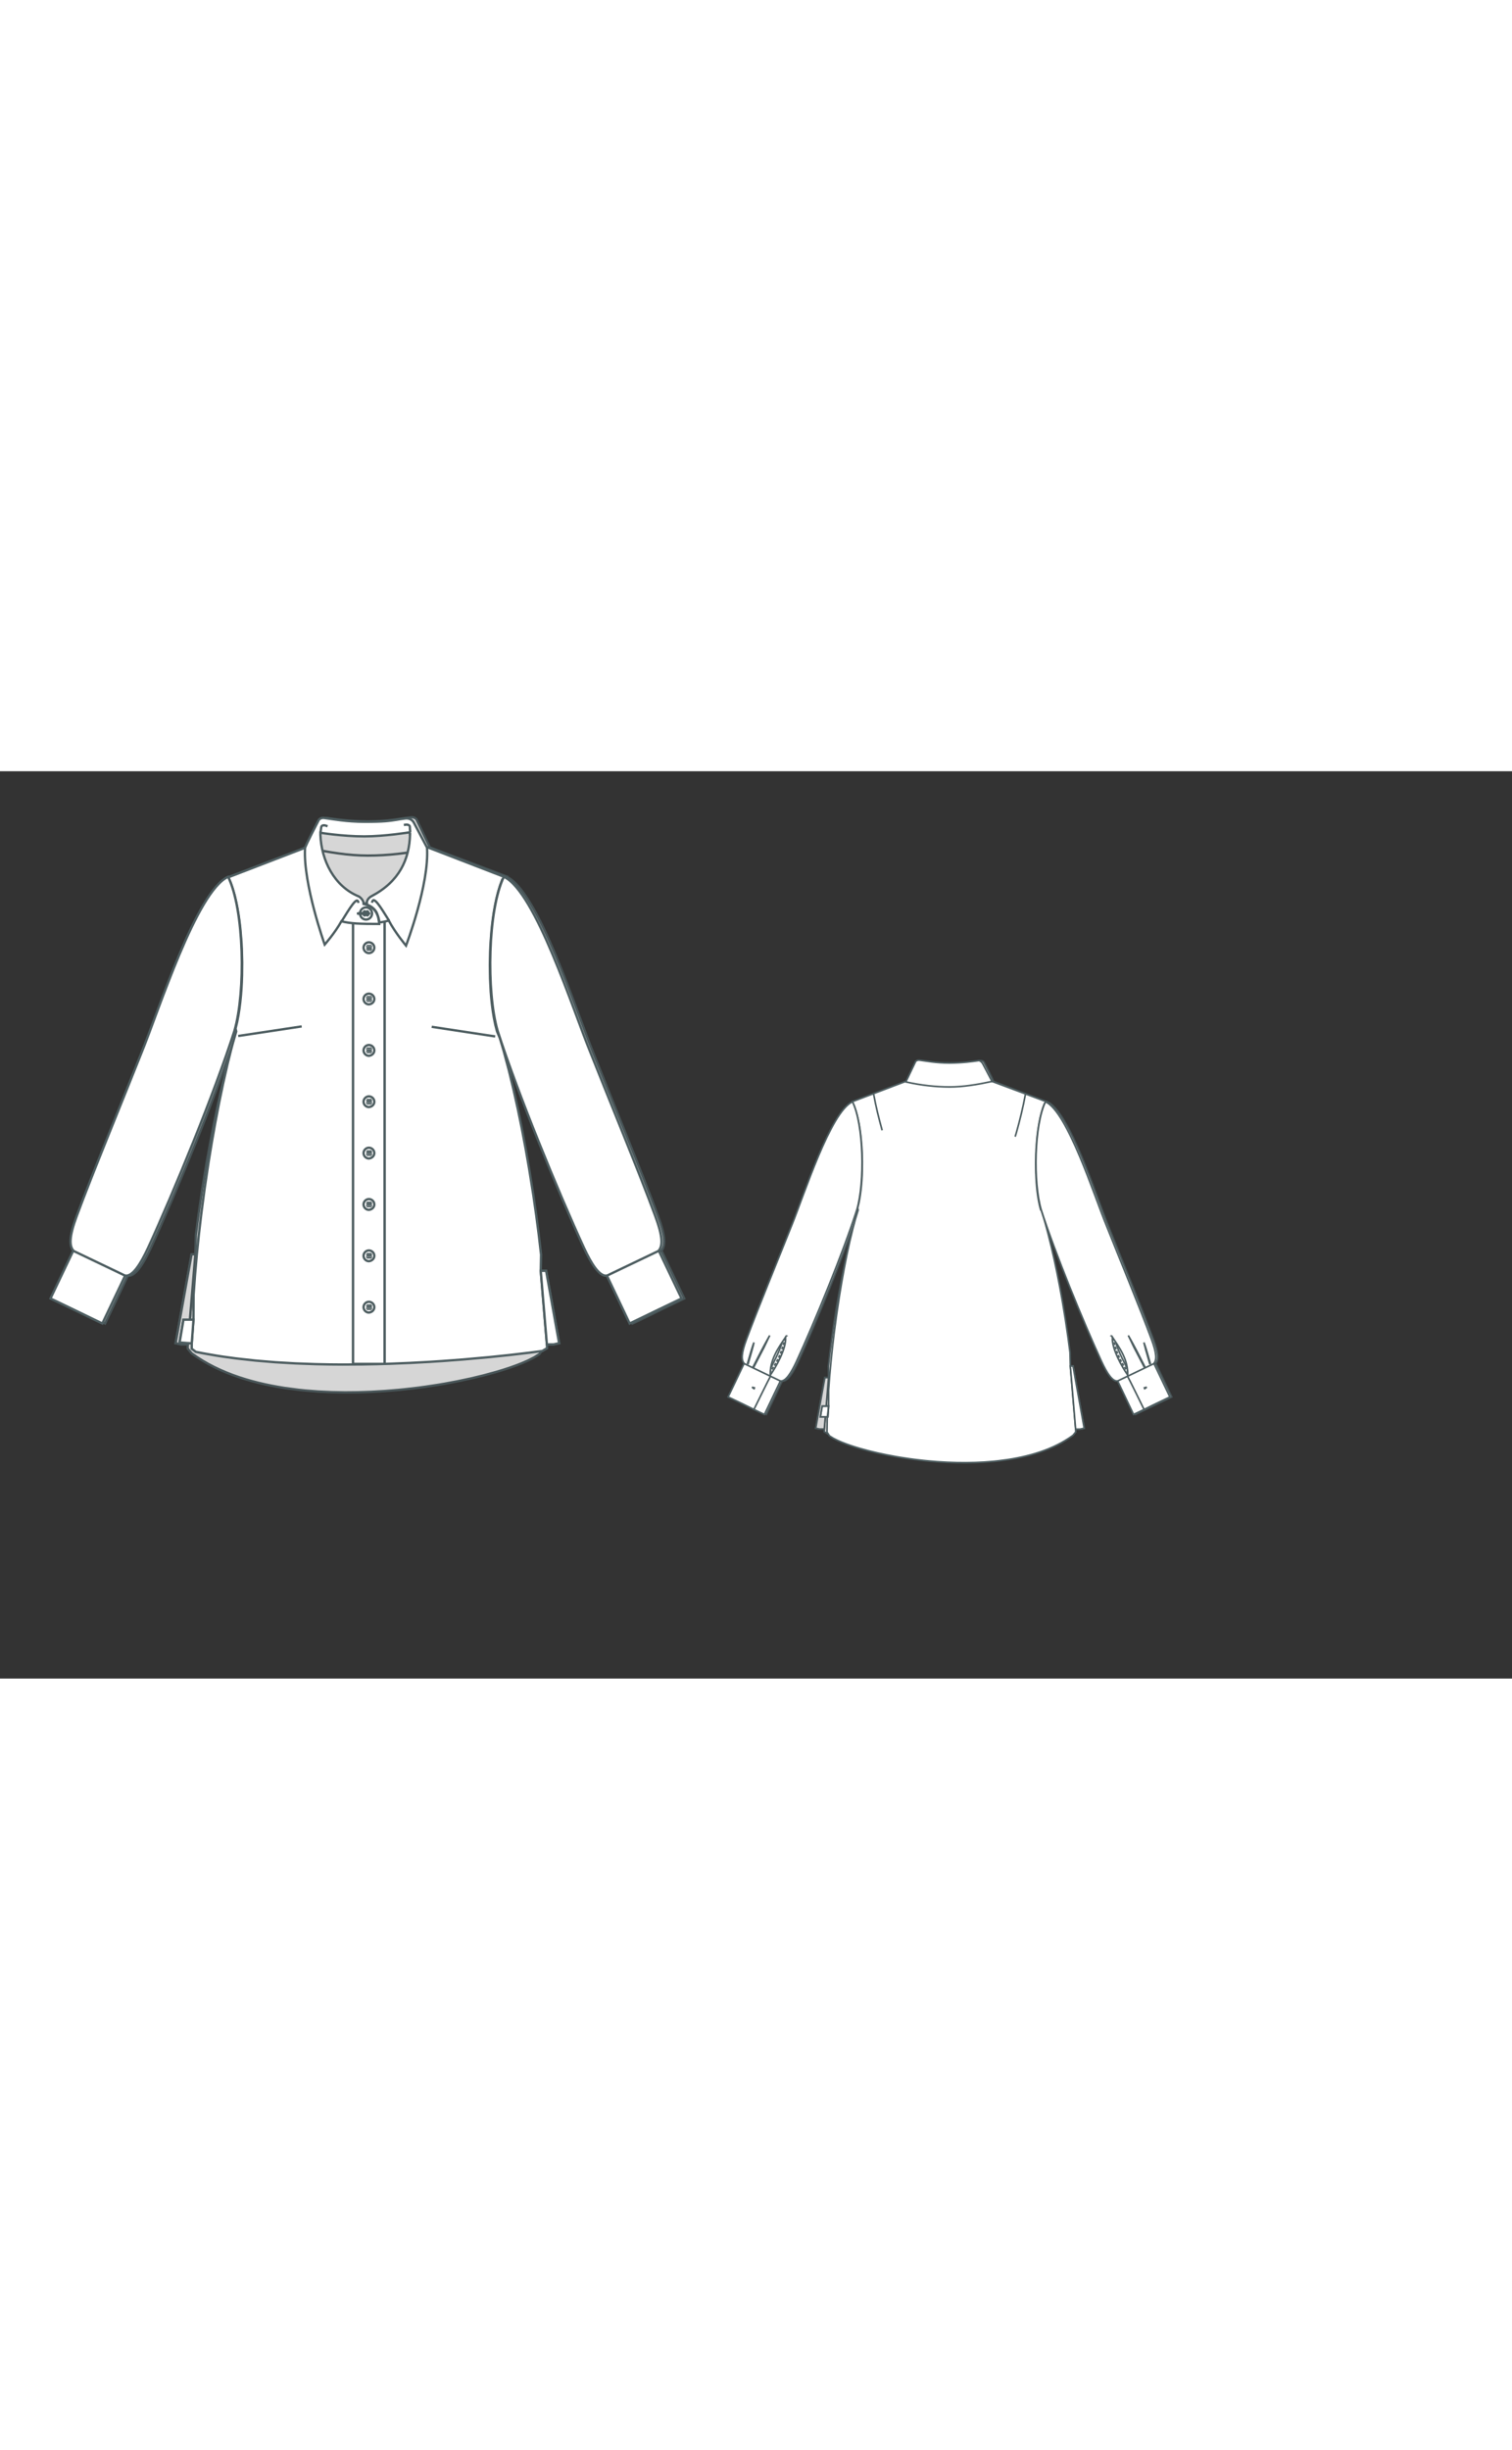 
<svg id="both" data-fill-color="#ffffff" viewBox="-5.429 18.204 226.078 135.602" preserveAspectRatio="xMidYMid meet" xmlns="http://www.w3.org/2000/svg" xmlns:xlink="http://www.w3.org/1999/xlink" style="height: 366.127px;"><rect x="-5.429" y="18.204" width="226.078" height="135.602" fill="#333333" stroke="none"/><!----><g class="front-view"><g opacity=".8" transform="matrix(-1,0,0,1,99,0)" class="back"><path fill="#ffffff" d="M30.038 55.65 M29.797 56.66 M29.797 56.66 L29.89 57.1 L29.312 59.006 L28.796 60.918 L28.075 63.905 L27.457 66.768 L26.881 69.704 L26.345 72.687 L25.856 75.649 L25.266 79.599 L24.745 83.537 L24.394 86.528 L24.082 89.515 L23.811 92.505 L23.583 95.532 L23.587 98.967 L23.419 101.269 L21.82 101.269 L22.209 98.967 L23.587 98.967 L23.29 101.506 L23.241 104.507 L23.77 105.307 L24.574 105.811 L25.508 106.282 L26.386 106.664 L27.314 107.025 L28.243 107.355 L29.195 107.666 L30.202 107.97 L32.123 108.495 L34.048 108.958 L36.031 109.379 L37.94 109.735 L38.961 109.908 L40.875 110.197 L41.959 110.342 L43.909 110.569 L44.873 110.666 L46.875 110.831 L48.94 110.952 L50.899 111.018 L52.85 111.036 L54.859 110.999 L56.855 110.905 L58.84 110.748 L59.829 110.644 L61.865 110.374 L62.895 110.205 L63.862 110.025 L64.827 109.824 L65.789 109.6 L66.748 109.352 L67.702 109.078 L68.651 108.776 L69.652 108.424 L70.57 108.067 L71.478 107.677 L72.375 107.254 L73.257 106.796 L74.121 106.3 L74.964 105.766 L75.782 105.193 L76.36 104.48 L76.332 102.482 L76.218 99.479 L76.034 96.485 L75.79 93.51 L75.219 90.397 L76.343 103.87 L77.309 103.87 L78.17 103.68 L75.783 90.397 L75.219 90.397 L75.144 87.509 L74.755 84.527 L74.187 80.647 L73.533 76.668 L72.991 73.664 L72.429 70.775 L71.817 67.863 L71.148 64.924 L70.413 61.972 L69.886 60.032 L69.604 59.056 L69.022 57.178 L68.88 57.07 L68.88 57.07 L68.627 56.091 L68.427 55.117 L68.267 54.155 L68.132 53.146 L68.024 52.136 L67.943 51.155 L67.84 49.163 L67.811 47.161 L67.852 45.155 L67.898 44.153 L68.043 42.183 L68.147 41.174 L68.274 40.161 L68.418 39.196 L68.59 38.227 L68.803 37.212 L69.046 36.243 L69.33 35.302 L69.673 34.377 L70.05 33.95 L58.25 29.54 L58.25 29.54 L58.25 29.54 L57.282 29.784 L56.303 29.993 L55.318 30.169 L54.328 30.316 L53.335 30.437 L52.34 30.532 L51.343 30.605 L50.345 30.655 L49.181 30.682 L48.182 30.671 L47.18 30.636 L46.18 30.572 L45.184 30.478 L44.193 30.352 L43.207 30.195 L42.225 30.005 L41.249 29.786 L40.28 29.54 L40.28 29.54 L40.28 29.54 L28.65 33.95 L28.68 33.98 L28.68 33.98 L29.075 34.89 L29.402 35.842 L29.675 36.81 L29.903 37.782 L30.094 38.751 L30.262 39.766 L30.396 40.73 L30.512 41.741 L30.676 43.713 L30.73 44.717 L30.785 46.733 L30.768 48.703 L30.731 49.73 L30.675 50.739 L30.601 51.697 L30.501 52.705 L30.374 53.714 L30.224 54.676 L30.038 55.65 L29.797 56.66 Z" id="XMLID_00000021798106324645603670000008721777581874472118_" data-source-ids="XMLID_00000021798106324645603670000008721777581874472118_,,neckline-back-shoulder-right,neckline-back-neck-right,neckline-back-neck-left,neckline-back-shoulder-left," style="stroke-width: 0.35px; stroke: rgb(78, 94, 97);"></path><path fill="none" d="M21.82 101.269 M23.587 98.967 L23.419 101.269 L21.82 101.269 L22.209 98.967 Z" id="XMLID_00000021798106324645603670000008721777581874472118_" data-source-ids="XMLID_00000021798106324645603670000008721777581874472118_,,neckline-back-shoulder-right,neckline-back-neck-right,neckline-back-neck-left,neckline-back-shoulder-left," style="stroke-width: 0.35px; stroke: rgb(78, 94, 97);"></path><path fill="#ffffff" d="M78.17 103.68 M75.219 90.397 L76.343 103.87 L77.309 103.87 L78.17 103.68 L75.783 90.397 Z" id="XMLID_00000021798106324645603670000008721777581874472118_" data-source-ids="XMLID_00000021798106324645603670000008721777581874472118_,,neckline-back-shoulder-right,neckline-back-neck-right,neckline-back-neck-left,neckline-back-shoulder-left," style="stroke-width: 0.35px; stroke: rgb(78, 94, 97);"></path><path fill="none" d="M33.19 32.28 L33.19 32.28 L33.572 34.24 L34.009 36.195 L34.494 38.137 L35.013 40.067 " id="neckline-back-dart-left" style="stroke-width: 0.35px; stroke: rgb(78, 94, 97);"></path><path fill="#ffffff" d="M58.49 29.64C55.21 30.34 52.27 30.81 49.43 30.81 46.56 30.81 43.38 30.48 40.08 29.74L42.18 25.36C42.38 25.16 42.72 25.03 43.05 25.1 44.32 25.26 46.49 25.7 49.33 25.7 52.17 25.7 54.48 25.36 55.58 25.2 55.85 25.16 56.15 25.36 56.45 25.76L58.49 29.64Z" id="neckline_1_" style="stroke-width: 0.35px; stroke: rgb(78, 94, 97);"></path><path fill="#ffffff" d="M93 98.67L96.48 97 93.07 89.85C93.67 89.11 93.7 87.78 92.53 84.64 90.23 78.39 85.45 66.79 82.91 60.38 80.3 54.03 74.62 36.12 69.91 33.98 67.51 38.9 67.27 51.12 68.98 57 71.92 66.19 78.03 81.06 81.91 89.48 83.01 91.85 84.21 93.76 85.32 93.59L88.72 100.74C89.99 100.17 92.23 99.04 93 98.67Z" style="stroke-width: 0.35px; stroke: rgb(78, 94, 97);"></path><path fill="#ffffff" d="M5.6 98.67L2.12 97 5.53 89.85C4.93 89.11 4.89 87.78 6.06 84.64 8.37 78.39 13.15 66.79 15.69 60.38 18.29 54.03 23.97 36.12 28.68 33.98 31.09 38.9 31.32 51.12 29.62 57 26.68 66.19 20.56 81.06 16.69 89.48 15.59 91.85 14.38 93.76 13.28 93.59L9.87 100.74C8.6 100.17 6.36 99.04 5.6 98.67Z" style="stroke-width: 0.35px; stroke: rgb(78, 94, 97);"></path><path fill="#ffffff" d="M11.14 92.55C10.91 89.11 13.01 86.31 14.38 84.23 14.62 86.61 12.28 90.75 11.11 92.35" style="stroke-width: 0.35px; stroke: rgb(78, 94, 97);"></path><path fill="#ffffff" d="M87.45 92.55C87.69 89.11 85.58 86.31 84.21 84.23 83.98 86.61 86.32 90.75 87.49 92.35" style="stroke-width: 0.35px; stroke: rgb(78, 94, 97);"></path><path fill="#ffffff" d="M9.27 87.04C10.34 85 11.01 83.87 11.01 83.87 11.01 83.87 10.41 85.07 10.24 85.47 9.94 86.14 9.54 86.91 9.41 87.14L7.6 90.62 7.47 90.55 9.27 87.04Z" style="stroke-width: 0.35px; stroke: rgb(78, 94, 97);"></path><path fill="#ffffff" d="M89.33 87.04C88.26 85 87.59 83.87 87.59 83.87 87.59 83.87 88.19 85.07 88.36 85.47 88.66 86.14 89.06 86.91 89.19 87.14L91 90.62 91.13 90.55 89.33 87.04Z" style="stroke-width: 0.35px; stroke: rgb(78, 94, 97);"></path><path fill="none" d="M6.93 87.51C7.33 86.14 7.63 85.37 7.63 85.37 7.63 85.37 7.47 86.17 7.37 86.44 7.27 86.91 7.1 87.41 7.07 87.54L6.4 89.88 6.26 89.85 6.93 87.51Z" style="stroke-width: 0.35px; stroke: rgb(78, 94, 97);"></path><path fill="none" d="M91.63 87.51C91.23 86.14 90.93 85.37 90.93 85.37 90.93 85.37 91.1 86.17 91.2 86.44 91.3 86.91 91.46 87.41 91.5 87.54L92.17 89.88 92.3 89.85 91.63 87.51Z" style="stroke-width: 0.35px; stroke: rgb(78, 94, 97);"></path><path fill="none" d="M93.07 89.88L85.32 93.59" style="stroke-width: 0.35px; stroke: rgb(78, 94, 97);"></path><path fill="none" d="M5.53 89.88L13.28 93.59" style="stroke-width: 0.35px; stroke: rgb(78, 94, 97);"></path><path fill="none" d="M87.42 92.55C87.66 92.92 90.96 99.67 90.96 99.67" style="stroke-width: 0.35px; stroke: rgb(78, 94, 97);"></path><path fill="none" d="M11.18 92.55C10.94 92.92 7.63 99.67 7.63 99.67" style="stroke-width: 0.35px; stroke: rgb(78, 94, 97);"></path><path fill="none" d="M84.58 85.3C84.78 86.34 85.38 88.58 87.19 91.22" style="stroke-width: 0.35px; stroke: rgb(78, 94, 97); stroke-dasharray: 0.64, 0.32;"></path><path fill="none" d="M14.02 85.3C13.82 86.34 13.21 88.58 11.41 91.22" style="stroke-width: 0.35px; stroke: rgb(78, 94, 97); stroke-dasharray: 0.64, 0.32;"></path><path fill="none" d="M84.98 85.47C85.32 87.07 87.39 90.92 87.39 90.92" style="stroke-width: 0.35px; stroke: rgb(78, 94, 97);"></path><path fill="none" d="M13.58 85.47C13.25 87.07 11.18 90.92 11.18 90.92" style="stroke-width: 0.35px; stroke: rgb(78, 94, 97);"></path><path fill="none" d="M7.73 95.06C7.5 94.99 7.37 94.93 7.33 94.96 7.3 94.99 7.43 95.13 7.67 95.23Z" style="stroke-width: 0.35px; stroke: rgb(78, 94, 97);"></path><path fill="none" d="M91.1 95.23C91.3 95.13 91.46 94.99 91.43 94.96 91.4 94.93 91.26 94.99 91.03 95.06Z" style="stroke-width: 0.35px; stroke: rgb(78, 94, 97);"></path><path fill="none" d="M14.38 84.23C14.38 84.23 14.68 83.8 14.72 84.07" style="stroke-width: 0.35px; stroke: rgb(78, 94, 97);"></path><path fill="none" d="M84.18 84.23C84.18 84.23 83.88 83.8 83.85 84.07" style="stroke-width: 0.35px; stroke: rgb(78, 94, 97);"></path><path fill="none" d="M84.48 84.64C84.48 84.64 84.48 84.74 84.51 84.97" style="stroke-width: 0.35px; stroke: rgb(78, 94, 97);"></path><path fill="none" d="M14.12 84.64C14.12 84.64 14.12 84.74 14.08 84.97" style="stroke-width: 0.35px; stroke: rgb(78, 94, 97);"></path><path fill="none" d="M87.29 91.35C87.35 91.45 87.42 91.52 87.49 91.62" style="stroke-width: 0.35px; stroke: rgb(78, 94, 97);"></path><path fill="none" d="M11.31 91.35C11.24 91.45 11.18 91.52 11.11 91.62" style="stroke-width: 0.35px; stroke: rgb(78, 94, 97);"></path><path fill="none" d="M91.46 95.09L91.33 94.86" style="stroke-width: 0.35px; stroke: rgb(78, 94, 97);"></path><path fill="none" d="M7.4 94.86L7.3 95.09" style="stroke-width: 0.35px; stroke: rgb(78, 94, 97);"></path><path fill="none" d="M65.64 32.28C65.1 35.25 64.43 37.93 63.7 40.53 63.6 40.83 63.53 41.13 63.43 41.43" id="neckline-back-dart-right" style="stroke-width: 0.35px; stroke: rgb(78, 94, 97);"></path></g><g class="front"><path fill="#ffffff" d="M30.038 55.65 M29.797 56.66 M29.797 56.66 L29.797 56.66 L29.89 57.1 L29.336 59.034 L29.089 59.967 L28.594 61.959 L27.927 64.894 L27.319 67.821 L26.755 70.772 L26.24 73.679 L25.753 76.649 L25.165 80.606 L24.646 84.541 L24.297 87.54 L23.992 90.528 L23.731 93.514 L23.518 96.503 L23.499 100.173 L23.24 103.71 L21.43 103.58 L22.005 100.173 L23.499 100.173 L23.264 102.521 L23.241 104.516 L23.853 104.979 L24.895 105.184 L26.878 105.53 L27.866 105.684 L29.839 105.955 L32.79 106.282 L35.748 106.528 L38.732 106.703 L41.766 106.815 L43.828 106.857 L45.781 106.873 L48.764 106.855 L50.803 106.816 L52.81 106.758 L55.808 106.635 L58.743 106.476 L60.758 106.345 L63.801 106.116 L67.725 105.765 L70.719 105.454 L73.721 105.102 L75.657 104.849 L76.359 104.437 L76.329 102.453 L76.211 99.446 L76.02 96.433 L75.425 92.874 L76.342 103.861 L77.35 103.861 L78.17 103.68 L76.228 92.874 L75.425 92.874 L75.47 90.454 L75.128 87.496 L74.745 84.552 L74.309 81.517 L73.688 77.614 L73.169 74.639 L72.604 71.652 L72.011 68.752 L71.366 65.838 L70.658 62.911 L69.885 60.025 L69.323 58.125 L68.88 57.07 L68.88 57.07 L68.627 56.091 L68.427 55.117 L68.267 54.155 L68.132 53.146 L68.024 52.136 L67.943 51.155 L67.84 49.163 L67.811 47.161 L67.852 45.155 L67.898 44.153 L68.043 42.183 L68.147 41.174 L68.274 40.161 L68.418 39.196 L68.59 38.227 L68.803 37.212 L69.046 36.243 L69.33 35.302 L69.673 34.377 L70.11 34.05 L58.42 29.54 L58.42 29.54 L58.42 29.54 L58.364 30.532 L58.221 31.542 L58.017 32.513 L57.749 33.483 L57.429 34.414 L57.045 35.335 L56.586 36.242 L56.076 37.078 L55.48 37.886 L54.806 38.627 L52.07 40.531 L52.07 41 L52.07 42.67 L52.07 44.34 L52.07 46.01 L52.07 47.68 L52.07 49.35 L52.07 51.02 L52.07 52.69 L52.07 54.36 L52.07 56.04 L52.07 57.71 L52.07 59.38 L52.07 61.05 L52.07 62.72 L52.07 64.39 L52.07 66.06 L52.07 67.73 L52.07 69.4 L52.07 71.07 L52.07 72.74 L52.07 74.41 L52.07 76.08 L52.07 77.75 L52.07 79.42 L52.07 81.09 L52.07 82.76 L52.07 84.44 L52.07 86.11 L52.07 87.78 L52.07 89.45 L52.07 91.12 L52.07 92.79 L52.07 94.46 L52.07 96.13 L52.07 97.8 L52.07 99.47 L52.07 101.14 L52.07 102.81 L52.07 104.48 L52.07 106.15 L52.07 106.78 L47.36 106.78 L47.36 106.15 L47.36 104.48 L47.36 102.81 L47.36 101.14 L47.36 99.47 L47.36 97.8 L47.36 96.13 L47.36 94.46 L47.36 92.79 L47.36 91.12 L47.36 89.45 L47.36 87.78 L47.36 86.11 L47.36 84.44 L47.36 82.76 L47.36 81.09 L47.36 79.42 L47.36 77.75 L47.36 76.08 L47.36 74.41 L47.36 72.74 L47.36 71.07 L47.36 69.4 L47.36 67.73 L47.36 66.06 L47.36 64.39 L47.36 62.72 L47.36 61.05 L47.36 59.38 L47.36 57.71 L47.36 56.04 L47.36 54.36 L47.36 52.69 L47.36 51.02 L47.36 49.35 L47.36 47.68 L47.36 46.01 L47.36 44.34 L47.36 42.67 L47.36 41 L47.36 40.531 L47.36 40.531 L46.524 40.225 L45.636 39.777 L44.784 39.217 L44.026 38.592 L43.312 37.864 L42.691 37.084 L42.149 36.246 L41.687 35.361 L41.303 34.439 L40.996 33.489 L40.761 32.519 L40.593 31.535 L40.488 30.542 L40.44 29.54 L40.44 29.54 L40.44 29.54 L28.72 34.05 L28.68 33.98 L28.68 33.98 L29.075 34.89 L29.402 35.842 L29.675 36.81 L29.903 37.782 L30.094 38.751 L30.262 39.766 L30.396 40.73 L30.512 41.741 L30.676 43.713 L30.73 44.717 L30.785 46.733 L30.768 48.703 L30.731 49.73 L30.675 50.739 L30.601 51.697 L30.501 52.705 L30.374 53.714 L30.224 54.676 L30.038 55.65 L29.797 56.66 Z" id="XMLID_00000006671631748172943050000000087424730200246197_" data-source-ids="XMLID_00000006671631748172943050000000087424730200246197_,,neckline-shoulder-right,neckline-neck-right,neckline-neck-left,neckline-shoulder-left," style="stroke-width: 0.35px; stroke: rgb(78, 94, 97);"></path><path fill="#ffffff" d="M52.07 41 M52.07 40.531 L52.07 40.531 L53.216 39.852 L52.343 40.286 L51.378 40.613 L50.404 40.804 L49.424 40.87 L48.439 40.79 L47.36 40.531 L47.36 40.531 L47.36 41 L47.36 42.67 L47.36 44.34 L47.36 46.01 L47.36 47.68 L47.36 49.35 L47.36 51.02 L47.36 52.69 L47.36 54.36 L47.36 56.04 L47.36 57.71 L47.36 59.38 L47.36 61.05 L47.36 62.72 L47.36 64.39 L47.36 66.06 L47.36 67.73 L47.36 69.4 L47.36 71.07 L47.36 72.74 L47.36 74.41 L47.36 76.08 L47.36 77.75 L47.36 79.42 L47.36 81.09 L47.36 82.76 L47.36 84.44 L47.36 86.11 L47.36 87.78 L47.36 89.45 L47.36 91.12 L47.36 92.79 L47.36 94.46 L47.36 96.13 L47.36 97.8 L47.36 99.47 L47.36 101.14 L47.36 102.81 L47.36 104.48 L47.36 106.15 L47.36 106.78 L52.07 106.78 L52.07 106.15 L52.07 104.48 L52.07 102.81 L52.07 101.14 L52.07 99.47 L52.07 97.8 L52.07 96.13 L52.07 94.46 L52.07 92.79 L52.07 91.12 L52.07 89.45 L52.07 87.78 L52.07 86.11 L52.07 84.44 L52.07 82.76 L52.07 81.09 L52.07 79.42 L52.07 77.75 L52.07 76.08 L52.07 74.41 L52.07 72.74 L52.07 71.07 L52.07 69.4 L52.07 67.73 L52.07 66.06 L52.07 64.39 L52.07 62.72 L52.07 61.05 L52.07 59.38 L52.07 57.71 L52.07 56.04 L52.07 54.36 L52.07 52.69 L52.07 51.02 L52.07 49.35 L52.07 47.68 L52.07 46.01 L52.07 44.34 L52.07 42.67 L52.07 41 L52.07 40.531 Z" id="XMLID_00000006671631748172943050000000087424730200246197_" data-source-ids="XMLID_00000006671631748172943050000000087424730200246197_,,neckline-shoulder-right,neckline-neck-right,neckline-neck-left,neckline-shoulder-left," style="stroke-width: 0.35px; stroke: rgb(78, 94, 97);"></path><path fill="#ffffff" d="M78.17 103.68 M75.425 92.874 L76.342 103.861 L77.35 103.861 L78.17 103.68 L76.228 92.874 Z" id="XMLID_00000006671631748172943050000000087424730200246197_" data-source-ids="XMLID_00000006671631748172943050000000087424730200246197_,,neckline-shoulder-right,neckline-neck-right,neckline-neck-left,neckline-shoulder-left," style="stroke-width: 0.35px; stroke: rgb(78, 94, 97);"></path><path fill="#ffffff" d="M21.43 103.58 M23.499 100.173 L23.24 103.71 L21.43 103.58 L22.005 100.173 Z" id="XMLID_00000006671631748172943050000000087424730200246197_" data-source-ids="XMLID_00000006671631748172943050000000087424730200246197_,,neckline-shoulder-right,neckline-neck-right,neckline-neck-left,neckline-shoulder-left," style="stroke-width: 0.35px; stroke: rgb(78, 94, 97);"></path><path fill="none" d="M39.68 56.34L30.19 57.77" style="stroke-width: 0.35px; stroke: rgb(78, 94, 97);"></path><path fill="none" d="M68.61 57.84L59.12 56.4" style="stroke-width: 0.35px; stroke: rgb(78, 94, 97);"></path><path fill="#ffffff" d="M55.88 27.64C55.78 31.34 54.31 34.69 50.1 36.89 50.1 36.89 49.37 37.26 49.43 37.93L49.43 37.93 48.96 37.99C48.96 37.99 50.57 38.29 51 39.6 51.14 39.96 51.24 40.3 51.3 40.8 51.77 40.77 52.24 40.63 52.71 40.53 53.61 42.27 55.28 44.27 55.28 44.27 55.28 44.27 58.79 35.09 58.42 29.61L56.42 25.83C56.15 25.4 55.68 25.2 55.18 25.26 54.58 25.33 53.88 25.46 53.88 25.46 52.77 25.63 52.01 25.76 49.17 25.76 46.36 25.76 44.35 25.36 43.12 25.2 42.78 25.13 42.45 25.23 42.25 25.46 42.25 25.46 40.18 29.41 40.18 29.71 39.88 35.05 43.12 44.11 43.12 44.11 43.12 44.11 44.65 42.37 45.62 40.63 46.93 40.97 48.4 41.03 51.27 41.03 51.17 39.83 50.87 38.53 48.93 38.03L48.93 38.03C48.96 37.36 48.23 36.92 48.23 36.92 44.52 35.42 42.62 31.48 42.48 27.74L42.48 27.4C42.48 27.4 45.76 27.94 49.03 27.94 52.11 27.94 55.85 27.33 55.85 27.33L55.85 27.64Z" style="stroke-width: 0.35px; stroke: rgb(78, 94, 97);"></path><path fill="none" d="M49.3 38.56C48.8 38.56 48.4 38.96 48.4 39.46 48.4 39.96 48.8 40.37 49.3 40.37 49.8 40.37 50.2 39.96 50.2 39.46 50.2 38.96 49.8 38.56 49.3 38.56Z" style="stroke-width: 0.35px; stroke: rgb(78, 94, 97);"></path><path fill="none" d="M48.16 37.89C48.03 36.69 46.83 38.73 45.59 40.73" style="stroke-width: 0.35px; stroke: rgb(78, 94, 97);"></path><path fill="none" d="M52.74 40.53C51.47 38.49 50.37 36.66 50.2 37.86" style="stroke-width: 0.35px; stroke: rgb(78, 94, 97);"></path><path fill="none" d="M49.77 39.46C49.77 39.5 49.4 39.53 48.93 39.53 48.46 39.53 48.1 39.5 48.1 39.46 48.1 39.43 48.46 39.4 48.93 39.4 49.4 39.36 49.77 39.4 49.77 39.46Z" style="stroke-width: 0.35px; stroke: rgb(78, 94, 97);"></path><path fill="none" d="M42.48 27.4C42.52 27.27 42.58 26.63 42.62 26.5 42.68 26.3 42.98 26.23 43.28 26.33L43.55 26.43" style="stroke-width: 0.35px; stroke: rgb(78, 94, 97);"></path><path fill="none" d="M54.95 26.23L55.18 26.2C55.51 26.13 55.85 26.27 55.85 26.5 55.85 26.6 55.88 27.17 55.91 27.3" style="stroke-width: 0.35px; stroke: rgb(78, 94, 97);"></path><path fill="none" d="M49.1 39.76C49.06 39.76 48.96 39.73 48.96 39.63 48.96 39.6 49 39.5 49.1 39.5 49.13 39.5 49.23 39.53 49.23 39.63 49.23 39.73 49.13 39.76 49.1 39.76Z" style="stroke-width: 0.35px; stroke: rgb(78, 94, 97);"></path><path fill="none" d="M49.1 39.4C49.06 39.4 48.96 39.36 48.96 39.26 48.96 39.23 49 39.13 49.1 39.13 49.13 39.13 49.23 39.16 49.23 39.26 49.23 39.36 49.13 39.4 49.1 39.4Z" style="stroke-width: 0.35px; stroke: rgb(78, 94, 97);"></path><path fill="none" d="M49.5 39.4C49.47 39.4 49.37 39.36 49.37 39.26 49.37 39.23 49.4 39.13 49.5 39.13 49.53 39.13 49.63 39.16 49.63 39.26 49.6 39.36 49.57 39.4 49.5 39.4Z" style="stroke-width: 0.35px; stroke: rgb(78, 94, 97);"></path><path fill="none" d="M49.5 39.76C49.47 39.76 49.37 39.73 49.37 39.63 49.37 39.6 49.4 39.5 49.5 39.5 49.53 39.5 49.63 39.53 49.63 39.63 49.6 39.73 49.57 39.76 49.5 39.76Z" style="stroke-width: 0.35px; stroke: rgb(78, 94, 97);"></path><path fill="none" d="M49.06 39.63L49.5 39.26" style="stroke-width: 0.35px; stroke: rgb(78, 94, 97); stroke-dasharray: 0.67, 0.33;"></path><path fill="none" d="M49.06 39.26L49.47 39.66" style="stroke-width: 0.35px; stroke: rgb(78, 94, 97); stroke-dasharray: 0.67, 0.33;"></path><path fill="none" d="M49.77 39.3L49.77 39.63" style="stroke-width: 0.35px; stroke: rgb(78, 94, 97);"></path><path fill="none" d="M48.1 39.3L48.1 39.63" style="stroke-width: 0.35px; stroke: rgb(78, 94, 97);"></path><path fill="#ffffff" d="M93 98.67L96.48 97 93.07 89.85C93.67 89.11 93.7 87.78 92.53 84.64 90.23 78.39 85.45 66.79 82.91 60.38 80.3 54.03 74.62 36.12 69.91 33.98 67.51 38.9 67.27 51.12 68.98 57 71.92 66.19 78.03 81.06 81.91 89.48 83.01 91.85 84.21 93.76 85.32 93.59L88.72 100.74 93 98.67Z" style="stroke-width: 0.35px; stroke: rgb(78, 94, 97);"></path><path fill="#ffffff" d="M5.6 98.67L2.12 97 5.53 89.85C4.93 89.11 4.89 87.78 6.06 84.64 8.37 78.39 13.15 66.79 15.69 60.38 18.29 54.03 23.97 36.12 28.68 33.98 31.09 38.9 31.32 51.12 29.62 57 26.68 66.19 20.56 81.06 16.69 89.48 15.59 91.85 14.38 93.76 13.28 93.59L9.87 100.74 5.6 98.67Z" style="stroke-width: 0.35px; stroke: rgb(78, 94, 97);"></path><path fill="none" d="M93.07 89.88L85.32 93.59" style="stroke-width: 0.35px; stroke: rgb(78, 94, 97);"></path><path fill="none" d="M5.53 89.88L13.28 93.59" style="stroke-width: 0.35px; stroke: rgb(78, 94, 97);"></path><path fill="none" d="M50.54 52.245C50.54 51.815 50.17 51.445 49.73 51.445C49.3 51.445 48.93 51.815 48.93 52.245C48.93 52.685 49.3 53.045 49.73 53.045C50.17 53.015 50.54 52.685 50.54 52.245ZM49.5 52.045C49.5 51.985 49.53 51.945 49.6 51.945C49.67 51.945 49.7 51.985 49.7 52.045C49.7 52.115 49.67 52.145 49.6 52.145C49.53 52.145 49.5 52.115 49.5 52.045ZM49.83 52.045C49.83 51.985 49.87 51.945 49.93 51.945C50 51.945 50.03 51.985 50.03 52.045C50.03 52.115 50 52.145 49.93 52.145C49.87 52.145 49.83 52.115 49.83 52.045ZM49.5 52.415C49.5 52.345 49.53 52.315 49.6 52.315C49.67 52.315 49.7 52.345 49.7 52.415C49.7 52.485 49.67 52.515 49.6 52.515C49.53 52.515 49.5 52.445 49.5 52.415ZM49.83 52.415C49.83 52.345 49.87 52.315 49.93 52.315C50 52.315 50.03 52.345 50.03 52.415C50.03 52.485 50 52.515 49.93 52.515C49.87 52.515 49.83 52.445 49.83 52.415Z " id="front-button-3" style="stroke-width: 0.35px; stroke: rgb(78, 94, 97);"></path><path fill="none" d="M50.54 44.57C50.54 44.14 50.17 43.77 49.73 43.77 49.3 43.77 48.93 44.14 48.93 44.57 48.93 45.01 49.3 45.38 49.73 45.38 50.17 45.38 50.54 45.01 50.54 44.57ZM49.5 44.41C49.5 44.34 49.53 44.31 49.6 44.31 49.67 44.31 49.7 44.34 49.7 44.41 49.7 44.47 49.67 44.51 49.6 44.51 49.53 44.51 49.5 44.47 49.5 44.41ZM49.83 44.41C49.83 44.34 49.87 44.31 49.93 44.31 50 44.31 50.03 44.34 50.03 44.41 50.03 44.47 50 44.51 49.93 44.51 49.87 44.51 49.83 44.47 49.83 44.41ZM49.5 44.78C49.5 44.71 49.53 44.68 49.6 44.68 49.67 44.68 49.7 44.71 49.7 44.78 49.7 44.84 49.67 44.88 49.6 44.88 49.53 44.84 49.5 44.81 49.5 44.78ZM49.83 44.78C49.83 44.71 49.87 44.68 49.93 44.68 50 44.68 50.03 44.71 50.03 44.78 50.03 44.84 50 44.88 49.93 44.88 49.87 44.84 49.83 44.81 49.83 44.78Z" id="front-button-2" style="stroke-width: 0.35px; stroke: rgb(78, 94, 97);"></path><path fill="none" d="M50.54 67.596C50.54 67.166 50.17 66.796 49.73 66.796C49.3 66.796 48.93 67.166 48.93 67.596C48.93 68.036 49.3 68.396 49.73 68.396C50.17 68.366 50.54 68.036 50.54 67.596ZM49.5 67.426C49.5 67.366 49.53 67.326 49.6 67.326C49.67 67.326 49.7 67.366 49.7 67.426C49.7 67.496 49.67 67.526 49.6 67.526C49.53 67.496 49.5 67.426 49.5 67.426ZM49.83 67.426C49.83 67.366 49.87 67.326 49.93 67.326C50 67.326 50.03 67.366 50.03 67.426C50.03 67.496 50 67.526 49.93 67.526C49.87 67.496 49.83 67.426 49.83 67.426ZM49.5 67.766C49.5 67.696 49.53 67.666 49.6 67.666C49.67 67.666 49.7 67.696 49.7 67.766C49.7 67.826 49.67 67.866 49.6 67.866C49.53 67.866 49.5 67.826 49.5 67.766ZM49.83 67.766C49.83 67.696 49.87 67.666 49.93 67.666C50 67.666 50.03 67.696 50.03 67.766C50.03 67.826 50 67.866 49.93 67.866C49.87 67.866 49.83 67.826 49.83 67.766Z " id="front-button-5" style="stroke-width: 0.35px; stroke: rgb(78, 94, 97);"></path><path fill="none" d="M50.54 75.271C50.54 74.841 50.17 74.471 49.73 74.471C49.3 74.471 48.93 74.841 48.93 75.271C48.93 75.711 49.3 76.081 49.73 76.081C50.17 76.041 50.54 75.711 50.54 75.271ZM49.5 75.111C49.5 75.041 49.53 75.011 49.6 75.011C49.67 75.011 49.7 75.041 49.7 75.111C49.7 75.171 49.67 75.211 49.6 75.211C49.53 75.171 49.5 75.111 49.5 75.111ZM49.83 75.111C49.83 75.041 49.87 75.011 49.93 75.011C50 75.011 50.03 75.041 50.03 75.111C50.03 75.171 50 75.211 49.93 75.211C49.87 75.171 49.83 75.111 49.83 75.111ZM49.5 75.441C49.5 75.371 49.53 75.341 49.6 75.341C49.67 75.341 49.7 75.371 49.7 75.441C49.7 75.511 49.67 75.541 49.6 75.541C49.53 75.541 49.5 75.511 49.5 75.441ZM49.83 75.441C49.83 75.371 49.87 75.341 49.93 75.341C50 75.341 50.03 75.371 50.03 75.441C50.03 75.511 50 75.541 49.93 75.541C49.87 75.541 49.83 75.511 49.83 75.441Z " id="front-button-6" style="stroke-width: 0.35px; stroke: rgb(78, 94, 97);"></path><path fill="none" d="M50.54 82.946C50.54 82.516 50.17 82.146 49.73 82.146C49.3 82.146 48.93 82.516 48.93 82.946C48.93 83.386 49.3 83.756 49.73 83.756C50.17 83.716 50.54 83.386 50.54 82.946ZM49.5 82.786C49.5 82.716 49.53 82.686 49.6 82.686C49.67 82.686 49.7 82.716 49.7 82.786C49.7 82.846 49.67 82.886 49.6 82.886C49.53 82.846 49.5 82.786 49.5 82.786ZM49.83 82.786C49.83 82.716 49.87 82.686 49.93 82.686C50 82.686 50.03 82.716 50.03 82.786C50.03 82.846 50 82.886 49.93 82.886C49.87 82.846 49.83 82.786 49.83 82.786ZM49.5 83.116C49.5 83.046 49.53 83.016 49.6 83.016C49.67 83.016 49.7 83.046 49.7 83.116C49.7 83.186 49.67 83.216 49.6 83.216C49.53 83.216 49.5 83.186 49.5 83.116ZM49.83 83.116C49.83 83.046 49.87 83.016 49.93 83.016C50 83.016 50.03 83.046 50.03 83.116C50.03 83.186 50 83.216 49.93 83.216C49.87 83.216 49.83 83.186 49.83 83.116Z " id="front-button--61" style="stroke-width: 0.35px; stroke: rgb(78, 94, 97);"></path><path fill="none" d="M50.54 90.621C50.54 90.191 50.17 89.821 49.73 89.821C49.3 89.821 48.93 90.191 48.93 90.621C48.93 91.061 49.3 91.431 49.73 91.431C50.17 91.391 50.54 91.061 50.54 90.621ZM49.5 90.461C49.5 90.391 49.53 90.361 49.6 90.361C49.67 90.361 49.7 90.391 49.7 90.461C49.7 90.521 49.67 90.561 49.6 90.561C49.53 90.521 49.5 90.461 49.5 90.461ZM49.83 90.461C49.83 90.391 49.87 90.361 49.93 90.361C50 90.361 50.03 90.391 50.03 90.461C50.03 90.521 50 90.561 49.93 90.561C49.87 90.521 49.83 90.461 49.83 90.461ZM49.5 90.791C49.5 90.721 49.53 90.691 49.6 90.691C49.67 90.691 49.7 90.721 49.7 90.791C49.7 90.861 49.67 90.891 49.6 90.891C49.53 90.891 49.5 90.861 49.5 90.791ZM49.83 90.791C49.83 90.721 49.87 90.691 49.93 90.691C50 90.691 50.03 90.721 50.03 90.791C50.03 90.861 50 90.891 49.93 90.891C49.87 90.891 49.83 90.861 49.83 90.791Z " id="front-button--61" style="stroke-width: 0.35px; stroke: rgb(78, 94, 97);"></path><path fill="none" d="M50.54 98.297C50.54 97.867 50.17 97.497 49.73 97.497C49.3 97.497 48.93 97.867 48.93 98.297C48.93 98.737 49.3 99.107 49.73 99.107C50.17 99.067 50.54 98.737 50.54 98.297ZM49.5 98.137C49.5 98.067 49.53 98.037 49.6 98.037C49.67 98.037 49.7 98.067 49.7 98.137C49.7 98.197 49.67 98.237 49.6 98.237C49.53 98.197 49.5 98.137 49.5 98.137ZM49.83 98.137C49.83 98.067 49.87 98.037 49.93 98.037C50 98.037 50.03 98.067 50.03 98.137C50.03 98.197 50 98.237 49.93 98.237C49.87 98.197 49.83 98.137 49.83 98.137ZM49.5 98.467C49.5 98.397 49.53 98.367 49.6 98.367C49.67 98.367 49.7 98.397 49.7 98.467C49.7 98.537 49.67 98.567 49.6 98.567C49.53 98.567 49.5 98.537 49.5 98.467ZM49.83 98.467C49.83 98.397 49.87 98.367 49.93 98.367C50 98.367 50.03 98.397 50.03 98.467C50.03 98.537 50 98.567 49.93 98.567C49.87 98.567 49.83 98.537 49.83 98.467Z " id="front-button--61" style="stroke-width: 0.35px; stroke: rgb(78, 94, 97);"></path><path fill="none" d="M50.54 59.93C50.54 59.49 50.17 59.12 49.73 59.12C49.3 59.12 48.93 59.49 48.93 59.93C48.93 60.36 49.3 60.73 49.73 60.73C50.17 60.7 50.54 60.36 50.54 59.93ZM49.5 59.73C49.5 59.66 49.53 59.63 49.6 59.63C49.67 59.63 49.7 59.66 49.7 59.73C49.7 59.79 49.67 59.83 49.6 59.83C49.53 59.83 49.5 59.76 49.5 59.73ZM49.83 59.73C49.83 59.66 49.87 59.63 49.93 59.63C50 59.63 50.03 59.66 50.03 59.73C50.03 59.79 50 59.83 49.93 59.83C49.87 59.83 49.83 59.76 49.83 59.73ZM49.5 60.09C49.5 60.03 49.53 59.99 49.6 59.99C49.67 59.99 49.7 60.03 49.7 60.09C49.7 60.16 49.67 60.19 49.6 60.19C49.53 60.19 49.5 60.09 49.5 60.09ZM49.83 60.09C49.83 60.03 49.87 59.99 49.93 59.99C50 59.99 50.03 60.03 50.03 60.09C50.03 60.16 50 60.19 49.93 60.19C49.87 60.19 49.83 60.09 49.83 60.09Z " id="front-button-4" style="stroke-width: 0.35px; stroke: rgb(78, 94, 97);"></path></g></g><g transform="scale(0.7) translate(145.657 62.597)" class="back-view"><g opacity=".8" transform="matrix(-1,0,0,1,99,0)" class="front"><path fill="#ffffff" d="M30.038 55.65 M29.797 56.66 M29.797 56.66 L29.797 56.66 L29.89 57.1 L29.336 59.034 L29.089 59.967 L28.594 61.959 L27.927 64.894 L27.319 67.821 L26.755 70.772 L26.24 73.679 L25.753 76.649 L25.165 80.606 L24.646 84.541 L24.297 87.54 L23.992 90.528 L23.731 93.514 L23.518 96.503 L23.499 100.173 L23.24 103.71 L21.43 103.58 L22.005 100.173 L23.499 100.173 L23.264 102.521 L23.241 104.516 L23.853 104.979 L24.895 105.184 L26.878 105.53 L27.866 105.684 L29.839 105.955 L32.79 106.282 L35.748 106.528 L38.732 106.703 L41.766 106.815 L43.828 106.857 L45.781 106.873 L48.764 106.855 L50.803 106.816 L52.81 106.758 L55.808 106.635 L58.743 106.476 L60.758 106.345 L63.801 106.116 L67.725 105.765 L70.719 105.454 L73.721 105.102 L75.657 104.849 L76.359 104.437 L76.329 102.453 L76.211 99.446 L76.02 96.433 L75.425 92.874 L76.342 103.861 L77.35 103.861 L78.17 103.68 L76.228 92.874 L75.425 92.874 L75.47 90.454 L75.128 87.496 L74.745 84.552 L74.309 81.517 L73.688 77.614 L73.169 74.639 L72.604 71.652 L72.011 68.752 L71.366 65.838 L70.658 62.911 L69.885 60.025 L69.323 58.125 L68.88 57.07 L68.88 57.07 L68.627 56.091 L68.427 55.117 L68.267 54.155 L68.132 53.146 L68.024 52.136 L67.943 51.155 L67.84 49.163 L67.811 47.161 L67.852 45.155 L67.898 44.153 L68.043 42.183 L68.147 41.174 L68.274 40.161 L68.418 39.196 L68.59 38.227 L68.803 37.212 L69.046 36.243 L69.33 35.302 L69.673 34.377 L70.11 34.05 L58.42 29.54 L58.42 29.54 L58.42 29.54 L58.364 30.532 L58.221 31.542 L58.017 32.513 L57.749 33.483 L57.429 34.414 L57.045 35.335 L56.586 36.242 L56.076 37.078 L55.48 37.886 L54.806 38.627 L52.07 40.531 L52.07 41 L52.07 42.67 L52.07 44.34 L52.07 46.01 L52.07 47.68 L52.07 49.35 L52.07 51.02 L52.07 52.69 L52.07 54.36 L52.07 56.04 L52.07 57.71 L52.07 59.38 L52.07 61.05 L52.07 62.72 L52.07 64.39 L52.07 66.06 L52.07 67.73 L52.07 69.4 L52.07 71.07 L52.07 72.74 L52.07 74.41 L52.07 76.08 L52.07 77.75 L52.07 79.42 L52.07 81.09 L52.07 82.76 L52.07 84.44 L52.07 86.11 L52.07 87.78 L52.07 89.45 L52.07 91.12 L52.07 92.79 L52.07 94.46 L52.07 96.13 L52.07 97.8 L52.07 99.47 L52.07 101.14 L52.07 102.81 L52.07 104.48 L52.07 106.15 L52.07 106.78 L47.36 106.78 L47.36 106.15 L47.36 104.48 L47.36 102.81 L47.36 101.14 L47.36 99.47 L47.36 97.8 L47.36 96.13 L47.36 94.46 L47.36 92.79 L47.36 91.12 L47.36 89.45 L47.36 87.78 L47.36 86.11 L47.36 84.44 L47.36 82.76 L47.36 81.09 L47.36 79.42 L47.36 77.75 L47.36 76.08 L47.36 74.41 L47.36 72.74 L47.36 71.07 L47.36 69.4 L47.36 67.73 L47.36 66.06 L47.36 64.39 L47.36 62.72 L47.36 61.05 L47.36 59.38 L47.36 57.71 L47.36 56.04 L47.36 54.36 L47.36 52.69 L47.36 51.02 L47.36 49.35 L47.36 47.68 L47.36 46.01 L47.36 44.34 L47.36 42.67 L47.36 41 L47.36 40.531 L47.36 40.531 L46.524 40.225 L45.636 39.777 L44.784 39.217 L44.026 38.592 L43.312 37.864 L42.691 37.084 L42.149 36.246 L41.687 35.361 L41.303 34.439 L40.996 33.489 L40.761 32.519 L40.593 31.535 L40.488 30.542 L40.44 29.54 L40.44 29.54 L40.44 29.54 L28.72 34.05 L28.68 33.98 L28.68 33.98 L29.075 34.89 L29.402 35.842 L29.675 36.81 L29.903 37.782 L30.094 38.751 L30.262 39.766 L30.396 40.73 L30.512 41.741 L30.676 43.713 L30.73 44.717 L30.785 46.733 L30.768 48.703 L30.731 49.73 L30.675 50.739 L30.601 51.697 L30.501 52.705 L30.374 53.714 L30.224 54.676 L30.038 55.65 L29.797 56.66 Z" style="stroke-width: 0.35px; stroke: rgb(78, 94, 97);"></path><path fill="#ffffff" d="M52.07 41 M52.07 40.531 L52.07 40.531 L53.216 39.852 L52.343 40.286 L51.378 40.613 L50.404 40.804 L49.424 40.87 L48.439 40.79 L47.36 40.531 L47.36 40.531 L47.36 41 L47.36 42.67 L47.36 44.34 L47.36 46.01 L47.36 47.68 L47.36 49.35 L47.36 51.02 L47.36 52.69 L47.36 54.36 L47.36 56.04 L47.36 57.71 L47.36 59.38 L47.36 61.05 L47.36 62.72 L47.36 64.39 L47.36 66.06 L47.36 67.73 L47.36 69.4 L47.36 71.07 L47.36 72.74 L47.36 74.41 L47.36 76.08 L47.36 77.75 L47.36 79.42 L47.36 81.09 L47.36 82.76 L47.36 84.44 L47.36 86.11 L47.36 87.78 L47.36 89.45 L47.36 91.12 L47.36 92.79 L47.36 94.46 L47.36 96.13 L47.36 97.8 L47.36 99.47 L47.36 101.14 L47.36 102.81 L47.36 104.48 L47.36 106.15 L47.36 106.78 L52.07 106.78 L52.07 106.15 L52.07 104.48 L52.07 102.81 L52.07 101.14 L52.07 99.47 L52.07 97.8 L52.07 96.13 L52.07 94.46 L52.07 92.79 L52.07 91.12 L52.07 89.45 L52.07 87.78 L52.07 86.11 L52.07 84.44 L52.07 82.76 L52.07 81.09 L52.07 79.42 L52.07 77.75 L52.07 76.08 L52.07 74.41 L52.07 72.74 L52.07 71.07 L52.07 69.4 L52.07 67.73 L52.07 66.06 L52.07 64.39 L52.07 62.72 L52.07 61.05 L52.07 59.38 L52.07 57.71 L52.07 56.04 L52.07 54.36 L52.07 52.69 L52.07 51.02 L52.07 49.35 L52.07 47.68 L52.07 46.01 L52.07 44.34 L52.07 42.67 L52.07 41 L52.07 40.531 Z" style="stroke-width: 0.35px; stroke: rgb(78, 94, 97);"></path><path fill="#ffffff" d="M78.17 103.68 M75.425 92.874 L76.342 103.861 L77.35 103.861 L78.17 103.68 L76.228 92.874 Z" style="stroke-width: 0.35px; stroke: rgb(78, 94, 97);"></path><path fill="#ffffff" d="M21.43 103.58 M23.499 100.173 L23.24 103.71 L21.43 103.58 L22.005 100.173 Z" style="stroke-width: 0.35px; stroke: rgb(78, 94, 97);"></path><path fill="none" d="M39.68 56.34L30.19 57.77" style="stroke-width: 0.35px; stroke: rgb(78, 94, 97);"></path><path fill="none" d="M68.61 57.84L59.12 56.4" style="stroke-width: 0.35px; stroke: rgb(78, 94, 97);"></path><path fill="#ffffff" d="M55.88 27.64C55.78 31.34 54.31 34.69 50.1 36.89 50.1 36.89 49.37 37.26 49.43 37.93L49.43 37.93 48.96 37.99C48.96 37.99 50.57 38.29 51 39.6 51.14 39.96 51.24 40.3 51.3 40.8 51.77 40.77 52.24 40.63 52.71 40.53 53.61 42.27 55.28 44.27 55.28 44.27 55.28 44.27 58.79 35.09 58.42 29.61L56.42 25.83C56.15 25.4 55.68 25.2 55.18 25.26 54.58 25.33 53.88 25.46 53.88 25.46 52.77 25.63 52.01 25.76 49.17 25.76 46.36 25.76 44.35 25.36 43.12 25.2 42.78 25.13 42.45 25.23 42.25 25.46 42.25 25.46 40.18 29.41 40.18 29.71 39.88 35.05 43.12 44.11 43.12 44.11 43.12 44.11 44.65 42.37 45.62 40.63 46.93 40.97 48.4 41.03 51.27 41.03 51.17 39.83 50.87 38.53 48.93 38.03L48.93 38.03C48.96 37.36 48.23 36.92 48.23 36.92 44.52 35.42 42.62 31.48 42.48 27.74L42.48 27.4C42.48 27.4 45.76 27.94 49.03 27.94 52.11 27.94 55.85 27.33 55.85 27.33L55.85 27.64Z" style="stroke-width: 0.35px; stroke: rgb(78, 94, 97);"></path><path fill="none" d="M49.3 38.56C48.8 38.56 48.4 38.96 48.4 39.46 48.4 39.96 48.8 40.37 49.3 40.37 49.8 40.37 50.2 39.96 50.2 39.46 50.2 38.96 49.8 38.56 49.3 38.56Z" style="stroke-width: 0.35px; stroke: rgb(78, 94, 97);"></path><path fill="none" d="M48.16 37.89C48.03 36.69 46.83 38.73 45.59 40.73" style="stroke-width: 0.35px; stroke: rgb(78, 94, 97);"></path><path fill="none" d="M52.74 40.53C51.47 38.49 50.37 36.66 50.2 37.86" style="stroke-width: 0.35px; stroke: rgb(78, 94, 97);"></path><path fill="none" d="M49.77 39.46C49.77 39.5 49.4 39.53 48.93 39.53 48.46 39.53 48.1 39.5 48.1 39.46 48.1 39.43 48.46 39.4 48.93 39.4 49.4 39.36 49.77 39.4 49.77 39.46Z" style="stroke-width: 0.35px; stroke: rgb(78, 94, 97);"></path><path fill="none" d="M42.48 27.4C42.52 27.27 42.58 26.63 42.62 26.5 42.68 26.3 42.98 26.23 43.28 26.33L43.55 26.43" style="stroke-width: 0.35px; stroke: rgb(78, 94, 97);"></path><path fill="none" d="M54.95 26.23L55.18 26.2C55.51 26.13 55.85 26.27 55.85 26.5 55.85 26.6 55.88 27.17 55.91 27.3" style="stroke-width: 0.35px; stroke: rgb(78, 94, 97);"></path><path fill="none" d="M49.1 39.76C49.06 39.76 48.96 39.73 48.96 39.63 48.96 39.6 49 39.5 49.1 39.5 49.13 39.5 49.23 39.53 49.23 39.63 49.23 39.73 49.13 39.76 49.1 39.76Z" style="stroke-width: 0.35px; stroke: rgb(78, 94, 97);"></path><path fill="none" d="M49.1 39.4C49.06 39.4 48.96 39.36 48.96 39.26 48.96 39.23 49 39.13 49.1 39.13 49.13 39.13 49.23 39.16 49.23 39.26 49.23 39.36 49.13 39.4 49.1 39.4Z" style="stroke-width: 0.35px; stroke: rgb(78, 94, 97);"></path><path fill="none" d="M49.5 39.4C49.47 39.4 49.37 39.36 49.37 39.26 49.37 39.23 49.4 39.13 49.5 39.13 49.53 39.13 49.63 39.16 49.63 39.26 49.6 39.36 49.57 39.4 49.5 39.4Z" style="stroke-width: 0.35px; stroke: rgb(78, 94, 97);"></path><path fill="none" d="M49.5 39.76C49.47 39.76 49.37 39.73 49.37 39.63 49.37 39.6 49.4 39.5 49.5 39.5 49.53 39.5 49.63 39.53 49.63 39.63 49.6 39.73 49.57 39.76 49.5 39.76Z" style="stroke-width: 0.35px; stroke: rgb(78, 94, 97);"></path><path fill="none" d="M49.06 39.63L49.5 39.26" style="stroke-width: 0.35px; stroke: rgb(78, 94, 97); stroke-dasharray: 0.67, 0.33;"></path><path fill="none" d="M49.06 39.26L49.47 39.66" style="stroke-width: 0.35px; stroke: rgb(78, 94, 97); stroke-dasharray: 0.67, 0.33;"></path><path fill="none" d="M49.77 39.3L49.77 39.63" style="stroke-width: 0.35px; stroke: rgb(78, 94, 97);"></path><path fill="none" d="M48.1 39.3L48.1 39.63" style="stroke-width: 0.35px; stroke: rgb(78, 94, 97);"></path><path fill="#ffffff" d="M93 98.67L96.48 97 93.07 89.85C93.67 89.11 93.7 87.78 92.53 84.64 90.23 78.39 85.45 66.79 82.91 60.38 80.3 54.03 74.62 36.12 69.91 33.98 67.51 38.9 67.27 51.12 68.98 57 71.92 66.19 78.03 81.06 81.91 89.48 83.01 91.85 84.21 93.76 85.32 93.59L88.72 100.74 93 98.67Z" style="stroke-width: 0.35px; stroke: rgb(78, 94, 97);"></path><path fill="#ffffff" d="M5.6 98.67L2.12 97 5.53 89.85C4.93 89.11 4.89 87.78 6.06 84.64 8.37 78.39 13.15 66.79 15.69 60.38 18.29 54.03 23.97 36.12 28.68 33.98 31.09 38.9 31.32 51.12 29.62 57 26.68 66.19 20.56 81.06 16.69 89.48 15.59 91.85 14.38 93.76 13.28 93.59L9.87 100.74 5.6 98.67Z" style="stroke-width: 0.35px; stroke: rgb(78, 94, 97);"></path><path fill="none" d="M93.07 89.88L85.32 93.59" style="stroke-width: 0.35px; stroke: rgb(78, 94, 97);"></path><path fill="none" d="M5.53 89.88L13.28 93.59" style="stroke-width: 0.35px; stroke: rgb(78, 94, 97);"></path><path fill="none" d="M50.54 52.245C50.54 51.815 50.17 51.445 49.73 51.445C49.3 51.445 48.93 51.815 48.93 52.245C48.93 52.685 49.3 53.045 49.73 53.045C50.17 53.015 50.54 52.685 50.54 52.245ZM49.5 52.045C49.5 51.985 49.53 51.945 49.6 51.945C49.67 51.945 49.7 51.985 49.7 52.045C49.7 52.115 49.67 52.145 49.6 52.145C49.53 52.145 49.5 52.115 49.5 52.045ZM49.83 52.045C49.83 51.985 49.87 51.945 49.93 51.945C50 51.945 50.03 51.985 50.03 52.045C50.03 52.115 50 52.145 49.93 52.145C49.87 52.145 49.83 52.115 49.83 52.045ZM49.5 52.415C49.5 52.345 49.53 52.315 49.6 52.315C49.67 52.315 49.7 52.345 49.7 52.415C49.7 52.485 49.67 52.515 49.6 52.515C49.53 52.515 49.5 52.445 49.5 52.415ZM49.83 52.415C49.83 52.345 49.87 52.315 49.93 52.315C50 52.315 50.03 52.345 50.03 52.415C50.03 52.485 50 52.515 49.93 52.515C49.87 52.515 49.83 52.445 49.83 52.415Z " style="display: none; stroke-width: 0.35px; stroke: rgb(78, 94, 97);"></path><path fill="none" d="M50.54 44.57C50.54 44.14 50.17 43.77 49.73 43.77 49.3 43.77 48.93 44.14 48.93 44.57 48.93 45.01 49.3 45.38 49.73 45.38 50.17 45.38 50.54 45.01 50.54 44.57ZM49.5 44.41C49.5 44.34 49.53 44.31 49.6 44.31 49.67 44.31 49.7 44.34 49.7 44.41 49.7 44.47 49.67 44.51 49.6 44.51 49.53 44.51 49.5 44.47 49.5 44.41ZM49.83 44.41C49.83 44.34 49.87 44.31 49.93 44.31 50 44.31 50.03 44.34 50.03 44.41 50.03 44.47 50 44.51 49.93 44.51 49.87 44.51 49.83 44.47 49.83 44.41ZM49.5 44.78C49.5 44.71 49.53 44.68 49.6 44.68 49.67 44.68 49.7 44.71 49.7 44.78 49.7 44.84 49.67 44.88 49.6 44.88 49.53 44.84 49.5 44.81 49.5 44.78ZM49.83 44.78C49.83 44.71 49.87 44.68 49.93 44.68 50 44.68 50.03 44.71 50.03 44.78 50.03 44.84 50 44.88 49.93 44.88 49.87 44.84 49.83 44.81 49.83 44.78Z" style="display: none; stroke-width: 0.35px; stroke: rgb(78, 94, 97);"></path><path fill="none" d="M50.54 67.596C50.54 67.166 50.17 66.796 49.73 66.796C49.3 66.796 48.93 67.166 48.93 67.596C48.93 68.036 49.3 68.396 49.73 68.396C50.17 68.366 50.54 68.036 50.54 67.596ZM49.5 67.426C49.5 67.366 49.53 67.326 49.6 67.326C49.67 67.326 49.7 67.366 49.7 67.426C49.7 67.496 49.67 67.526 49.6 67.526C49.53 67.496 49.5 67.426 49.5 67.426ZM49.83 67.426C49.83 67.366 49.87 67.326 49.93 67.326C50 67.326 50.03 67.366 50.03 67.426C50.03 67.496 50 67.526 49.93 67.526C49.87 67.496 49.83 67.426 49.83 67.426ZM49.5 67.766C49.5 67.696 49.53 67.666 49.6 67.666C49.67 67.666 49.7 67.696 49.7 67.766C49.7 67.826 49.67 67.866 49.6 67.866C49.53 67.866 49.5 67.826 49.5 67.766ZM49.83 67.766C49.83 67.696 49.87 67.666 49.93 67.666C50 67.666 50.03 67.696 50.03 67.766C50.03 67.826 50 67.866 49.93 67.866C49.87 67.866 49.83 67.826 49.83 67.766Z " style="display: none; stroke-width: 0.35px; stroke: rgb(78, 94, 97);"></path><path fill="none" d="M50.54 75.271C50.54 74.841 50.17 74.471 49.73 74.471C49.3 74.471 48.93 74.841 48.93 75.271C48.93 75.711 49.3 76.081 49.73 76.081C50.17 76.041 50.54 75.711 50.54 75.271ZM49.5 75.111C49.5 75.041 49.53 75.011 49.6 75.011C49.67 75.011 49.7 75.041 49.7 75.111C49.7 75.171 49.67 75.211 49.6 75.211C49.53 75.171 49.5 75.111 49.5 75.111ZM49.83 75.111C49.83 75.041 49.87 75.011 49.93 75.011C50 75.011 50.03 75.041 50.03 75.111C50.03 75.171 50 75.211 49.93 75.211C49.87 75.171 49.83 75.111 49.83 75.111ZM49.5 75.441C49.5 75.371 49.53 75.341 49.6 75.341C49.67 75.341 49.7 75.371 49.7 75.441C49.7 75.511 49.67 75.541 49.6 75.541C49.53 75.541 49.5 75.511 49.5 75.441ZM49.83 75.441C49.83 75.371 49.87 75.341 49.93 75.341C50 75.341 50.03 75.371 50.03 75.441C50.03 75.511 50 75.541 49.93 75.541C49.87 75.541 49.83 75.511 49.83 75.441Z " style="display: none; stroke-width: 0.35px; stroke: rgb(78, 94, 97);"></path><path fill="none" d="M50.54 82.946C50.54 82.516 50.17 82.146 49.73 82.146C49.3 82.146 48.93 82.516 48.93 82.946C48.93 83.386 49.3 83.756 49.73 83.756C50.17 83.716 50.54 83.386 50.54 82.946ZM49.5 82.786C49.5 82.716 49.53 82.686 49.6 82.686C49.67 82.686 49.7 82.716 49.7 82.786C49.7 82.846 49.67 82.886 49.6 82.886C49.53 82.846 49.5 82.786 49.5 82.786ZM49.83 82.786C49.83 82.716 49.87 82.686 49.93 82.686C50 82.686 50.03 82.716 50.03 82.786C50.03 82.846 50 82.886 49.93 82.886C49.87 82.846 49.83 82.786 49.83 82.786ZM49.5 83.116C49.5 83.046 49.53 83.016 49.6 83.016C49.67 83.016 49.7 83.046 49.7 83.116C49.7 83.186 49.67 83.216 49.6 83.216C49.53 83.216 49.5 83.186 49.5 83.116ZM49.83 83.116C49.83 83.046 49.87 83.016 49.93 83.016C50 83.016 50.03 83.046 50.03 83.116C50.03 83.186 50 83.216 49.93 83.216C49.87 83.216 49.83 83.186 49.83 83.116Z " style="display: none; stroke-width: 0.35px; stroke: rgb(78, 94, 97);"></path><path fill="none" d="M50.54 90.621C50.54 90.191 50.17 89.821 49.73 89.821C49.3 89.821 48.93 90.191 48.93 90.621C48.93 91.061 49.3 91.431 49.73 91.431C50.17 91.391 50.54 91.061 50.54 90.621ZM49.5 90.461C49.5 90.391 49.53 90.361 49.6 90.361C49.67 90.361 49.7 90.391 49.7 90.461C49.7 90.521 49.67 90.561 49.6 90.561C49.53 90.521 49.5 90.461 49.5 90.461ZM49.83 90.461C49.83 90.391 49.87 90.361 49.93 90.361C50 90.361 50.03 90.391 50.03 90.461C50.03 90.521 50 90.561 49.93 90.561C49.87 90.521 49.83 90.461 49.83 90.461ZM49.5 90.791C49.5 90.721 49.53 90.691 49.6 90.691C49.67 90.691 49.7 90.721 49.7 90.791C49.7 90.861 49.67 90.891 49.6 90.891C49.53 90.891 49.5 90.861 49.5 90.791ZM49.83 90.791C49.83 90.721 49.87 90.691 49.93 90.691C50 90.691 50.03 90.721 50.03 90.791C50.03 90.861 50 90.891 49.93 90.891C49.87 90.891 49.83 90.861 49.83 90.791Z " style="display: none; stroke-width: 0.35px; stroke: rgb(78, 94, 97);"></path><path fill="none" d="M50.54 98.297C50.54 97.867 50.17 97.497 49.73 97.497C49.3 97.497 48.93 97.867 48.93 98.297C48.93 98.737 49.3 99.107 49.73 99.107C50.17 99.067 50.54 98.737 50.54 98.297ZM49.5 98.137C49.5 98.067 49.53 98.037 49.6 98.037C49.67 98.037 49.7 98.067 49.7 98.137C49.7 98.197 49.67 98.237 49.6 98.237C49.53 98.197 49.5 98.137 49.5 98.137ZM49.83 98.137C49.83 98.067 49.87 98.037 49.93 98.037C50 98.037 50.03 98.067 50.03 98.137C50.03 98.197 50 98.237 49.93 98.237C49.87 98.197 49.83 98.137 49.83 98.137ZM49.5 98.467C49.5 98.397 49.53 98.367 49.6 98.367C49.67 98.367 49.7 98.397 49.7 98.467C49.7 98.537 49.67 98.567 49.6 98.567C49.53 98.567 49.5 98.537 49.5 98.467ZM49.83 98.467C49.83 98.397 49.87 98.367 49.93 98.367C50 98.367 50.03 98.397 50.03 98.467C50.03 98.537 50 98.567 49.93 98.567C49.87 98.567 49.83 98.537 49.83 98.467Z " style="display: none; stroke-width: 0.35px; stroke: rgb(78, 94, 97);"></path><path fill="none" d="M50.54 59.93C50.54 59.49 50.17 59.12 49.73 59.12C49.3 59.12 48.93 59.49 48.93 59.93C48.93 60.36 49.3 60.73 49.73 60.73C50.17 60.7 50.54 60.36 50.54 59.93ZM49.5 59.73C49.5 59.66 49.53 59.63 49.6 59.63C49.67 59.63 49.7 59.66 49.7 59.73C49.7 59.79 49.67 59.83 49.6 59.83C49.53 59.83 49.5 59.76 49.5 59.73ZM49.83 59.73C49.83 59.66 49.87 59.63 49.93 59.63C50 59.63 50.03 59.66 50.03 59.73C50.03 59.79 50 59.83 49.93 59.83C49.87 59.83 49.83 59.76 49.83 59.73ZM49.5 60.09C49.5 60.03 49.53 59.99 49.6 59.99C49.67 59.99 49.7 60.03 49.7 60.09C49.7 60.16 49.67 60.19 49.6 60.19C49.53 60.19 49.5 60.09 49.5 60.09ZM49.83 60.09C49.83 60.03 49.87 59.99 49.93 59.99C50 59.99 50.03 60.03 50.03 60.09C50.03 60.16 50 60.19 49.93 60.19C49.87 60.19 49.83 60.09 49.83 60.09Z " style="display: none; stroke-width: 0.35px; stroke: rgb(78, 94, 97);"></path></g><g class="back"><path fill="#ffffff" d="M30.038 55.65 M29.797 56.66 M29.797 56.66 L29.89 57.1 L29.312 59.006 L28.796 60.918 L28.075 63.905 L27.457 66.768 L26.881 69.704 L26.345 72.687 L25.856 75.649 L25.266 79.599 L24.745 83.537 L24.394 86.528 L24.082 89.515 L23.811 92.505 L23.583 95.532 L23.587 98.967 L23.419 101.269 L21.82 101.269 L22.209 98.967 L23.587 98.967 L23.29 101.506 L23.241 104.507 L23.77 105.307 L24.574 105.811 L25.508 106.282 L26.386 106.664 L27.314 107.025 L28.243 107.355 L29.195 107.666 L30.202 107.97 L32.123 108.495 L34.048 108.958 L36.031 109.379 L37.94 109.735 L38.961 109.908 L40.875 110.197 L41.959 110.342 L43.909 110.569 L44.873 110.666 L46.875 110.831 L48.94 110.952 L50.899 111.018 L52.85 111.036 L54.859 110.999 L56.855 110.905 L58.84 110.748 L59.829 110.644 L61.865 110.374 L62.895 110.205 L63.862 110.025 L64.827 109.824 L65.789 109.6 L66.748 109.352 L67.702 109.078 L68.651 108.776 L69.652 108.424 L70.57 108.067 L71.478 107.677 L72.375 107.254 L73.257 106.796 L74.121 106.3 L74.964 105.766 L75.782 105.193 L76.36 104.48 L76.332 102.482 L76.218 99.479 L76.034 96.485 L75.79 93.51 L75.219 90.397 L76.343 103.87 L77.309 103.87 L78.17 103.68 L75.783 90.397 L75.219 90.397 L75.144 87.509 L74.755 84.527 L74.187 80.647 L73.533 76.668 L72.991 73.664 L72.429 70.775 L71.817 67.863 L71.148 64.924 L70.413 61.972 L69.886 60.032 L69.604 59.056 L69.022 57.178 L68.88 57.07 L68.88 57.07 L68.627 56.091 L68.427 55.117 L68.267 54.155 L68.132 53.146 L68.024 52.136 L67.943 51.155 L67.84 49.163 L67.811 47.161 L67.852 45.155 L67.898 44.153 L68.043 42.183 L68.147 41.174 L68.274 40.161 L68.418 39.196 L68.59 38.227 L68.803 37.212 L69.046 36.243 L69.33 35.302 L69.673 34.377 L70.05 33.95 L58.25 29.54 L58.25 29.54 L58.25 29.54 L57.282 29.784 L56.303 29.993 L55.318 30.169 L54.328 30.316 L53.335 30.437 L52.34 30.532 L51.343 30.605 L50.345 30.655 L49.181 30.682 L48.182 30.671 L47.18 30.636 L46.18 30.572 L45.184 30.478 L44.193 30.352 L43.207 30.195 L42.225 30.005 L41.249 29.786 L40.28 29.54 L40.28 29.54 L40.28 29.54 L28.65 33.95 L28.68 33.98 L28.68 33.98 L29.075 34.89 L29.402 35.842 L29.675 36.81 L29.903 37.782 L30.094 38.751 L30.262 39.766 L30.396 40.73 L30.512 41.741 L30.676 43.713 L30.73 44.717 L30.785 46.733 L30.768 48.703 L30.731 49.73 L30.675 50.739 L30.601 51.697 L30.501 52.705 L30.374 53.714 L30.224 54.676 L30.038 55.65 L29.797 56.66 Z" style="stroke-width: 0.35px; stroke: rgb(78, 94, 97);"></path><path fill="none" d="M21.82 101.269 M23.587 98.967 L23.419 101.269 L21.82 101.269 L22.209 98.967 Z" style="stroke-width: 0.35px; stroke: rgb(78, 94, 97);"></path><path fill="#ffffff" d="M78.17 103.68 M75.219 90.397 L76.343 103.87 L77.309 103.87 L78.17 103.68 L75.783 90.397 Z" style="stroke-width: 0.35px; stroke: rgb(78, 94, 97);"></path><path fill="none" d="M33.19 32.28 L33.19 32.28 L33.572 34.24 L34.009 36.195 L34.494 38.137 L35.013 40.067 " style="stroke-width: 0.35px; stroke: rgb(78, 94, 97);"></path><path fill="#ffffff" d="M58.49 29.64C55.21 30.34 52.27 30.81 49.43 30.81 46.56 30.81 43.38 30.48 40.08 29.74L42.18 25.36C42.38 25.16 42.72 25.03 43.05 25.1 44.32 25.26 46.49 25.7 49.33 25.7 52.17 25.7 54.48 25.36 55.58 25.2 55.85 25.16 56.15 25.36 56.45 25.76L58.49 29.64Z" style="stroke-width: 0.35px; stroke: rgb(78, 94, 97);"></path><path fill="#ffffff" d="M93 98.67L96.48 97 93.07 89.85C93.67 89.11 93.7 87.78 92.53 84.64 90.23 78.39 85.45 66.79 82.91 60.38 80.3 54.03 74.62 36.12 69.91 33.98 67.51 38.9 67.27 51.12 68.98 57 71.92 66.19 78.03 81.06 81.91 89.48 83.01 91.85 84.21 93.76 85.32 93.59L88.72 100.74C89.99 100.17 92.23 99.04 93 98.67Z" style="stroke-width: 0.35px; stroke: rgb(78, 94, 97);"></path><path fill="#ffffff" d="M5.6 98.67L2.12 97 5.53 89.85C4.93 89.11 4.89 87.78 6.06 84.64 8.37 78.39 13.15 66.79 15.69 60.38 18.29 54.03 23.97 36.12 28.68 33.98 31.09 38.9 31.32 51.12 29.62 57 26.68 66.19 20.56 81.06 16.69 89.48 15.59 91.85 14.38 93.76 13.28 93.59L9.87 100.74C8.6 100.17 6.36 99.04 5.6 98.67Z" style="stroke-width: 0.35px; stroke: rgb(78, 94, 97);"></path><path fill="#ffffff" d="M11.14 92.55C10.91 89.11 13.01 86.31 14.38 84.23 14.62 86.61 12.28 90.75 11.11 92.35" style="stroke-width: 0.35px; stroke: rgb(78, 94, 97);"></path><path fill="#ffffff" d="M87.45 92.55C87.69 89.11 85.58 86.31 84.21 84.23 83.98 86.61 86.32 90.75 87.49 92.35" style="stroke-width: 0.35px; stroke: rgb(78, 94, 97);"></path><path fill="#ffffff" d="M9.27 87.04C10.34 85 11.01 83.87 11.01 83.87 11.01 83.87 10.41 85.07 10.24 85.47 9.94 86.14 9.54 86.91 9.41 87.14L7.6 90.62 7.47 90.55 9.27 87.04Z" style="stroke-width: 0.35px; stroke: rgb(78, 94, 97);"></path><path fill="#ffffff" d="M89.33 87.04C88.26 85 87.59 83.87 87.59 83.87 87.59 83.87 88.19 85.07 88.36 85.47 88.66 86.14 89.06 86.91 89.19 87.14L91 90.62 91.13 90.55 89.33 87.04Z" style="stroke-width: 0.35px; stroke: rgb(78, 94, 97);"></path><path fill="none" d="M6.93 87.51C7.33 86.14 7.63 85.37 7.63 85.37 7.63 85.37 7.47 86.17 7.37 86.44 7.27 86.91 7.1 87.41 7.07 87.54L6.4 89.88 6.26 89.85 6.93 87.51Z" style="stroke-width: 0.35px; stroke: rgb(78, 94, 97);"></path><path fill="none" d="M91.63 87.51C91.23 86.14 90.93 85.37 90.93 85.37 90.93 85.37 91.1 86.17 91.2 86.44 91.3 86.91 91.46 87.41 91.5 87.54L92.17 89.88 92.3 89.85 91.63 87.51Z" style="stroke-width: 0.35px; stroke: rgb(78, 94, 97);"></path><path fill="none" d="M93.07 89.88L85.32 93.59" style="stroke-width: 0.35px; stroke: rgb(78, 94, 97);"></path><path fill="none" d="M5.53 89.88L13.28 93.59" style="stroke-width: 0.35px; stroke: rgb(78, 94, 97);"></path><path fill="none" d="M87.42 92.55C87.66 92.92 90.96 99.67 90.96 99.67" style="stroke-width: 0.35px; stroke: rgb(78, 94, 97);"></path><path fill="none" d="M11.18 92.55C10.94 92.92 7.63 99.67 7.63 99.67" style="stroke-width: 0.35px; stroke: rgb(78, 94, 97);"></path><path fill="none" d="M84.58 85.3C84.78 86.34 85.38 88.58 87.19 91.22" style="stroke-width: 0.35px; stroke: rgb(78, 94, 97); stroke-dasharray: 0.64, 0.32;"></path><path fill="none" d="M14.02 85.3C13.82 86.34 13.21 88.58 11.41 91.22" style="stroke-width: 0.35px; stroke: rgb(78, 94, 97); stroke-dasharray: 0.64, 0.32;"></path><path fill="none" d="M84.98 85.47C85.32 87.07 87.39 90.92 87.39 90.92" style="stroke-width: 0.35px; stroke: rgb(78, 94, 97);"></path><path fill="none" d="M13.58 85.47C13.25 87.07 11.18 90.92 11.18 90.92" style="stroke-width: 0.35px; stroke: rgb(78, 94, 97);"></path><path fill="none" d="M7.73 95.06C7.5 94.99 7.37 94.93 7.33 94.96 7.3 94.99 7.43 95.13 7.67 95.23Z" style="stroke-width: 0.35px; stroke: rgb(78, 94, 97);"></path><path fill="none" d="M91.1 95.23C91.3 95.13 91.46 94.99 91.43 94.96 91.4 94.93 91.26 94.99 91.03 95.06Z" style="stroke-width: 0.35px; stroke: rgb(78, 94, 97);"></path><path fill="none" d="M14.38 84.23C14.38 84.23 14.68 83.8 14.72 84.07" style="stroke-width: 0.35px; stroke: rgb(78, 94, 97);"></path><path fill="none" d="M84.18 84.23C84.18 84.23 83.88 83.8 83.85 84.07" style="stroke-width: 0.35px; stroke: rgb(78, 94, 97);"></path><path fill="none" d="M84.48 84.64C84.48 84.64 84.48 84.74 84.51 84.97" style="stroke-width: 0.35px; stroke: rgb(78, 94, 97);"></path><path fill="none" d="M14.12 84.64C14.12 84.64 14.12 84.74 14.08 84.97" style="stroke-width: 0.35px; stroke: rgb(78, 94, 97);"></path><path fill="none" d="M87.29 91.35C87.35 91.45 87.42 91.52 87.49 91.62" style="stroke-width: 0.35px; stroke: rgb(78, 94, 97);"></path><path fill="none" d="M11.31 91.35C11.24 91.45 11.18 91.52 11.11 91.62" style="stroke-width: 0.35px; stroke: rgb(78, 94, 97);"></path><path fill="none" d="M91.46 95.09L91.33 94.86" style="stroke-width: 0.35px; stroke: rgb(78, 94, 97);"></path><path fill="none" d="M7.4 94.86L7.3 95.09" style="stroke-width: 0.35px; stroke: rgb(78, 94, 97);"></path><path fill="none" d="M65.64 32.28C65.1 35.25 64.43 37.93 63.7 40.53 63.6 40.83 63.53 41.13 63.43 41.43" style="stroke-width: 0.35px; stroke: rgb(78, 94, 97);"></path></g></g></svg>